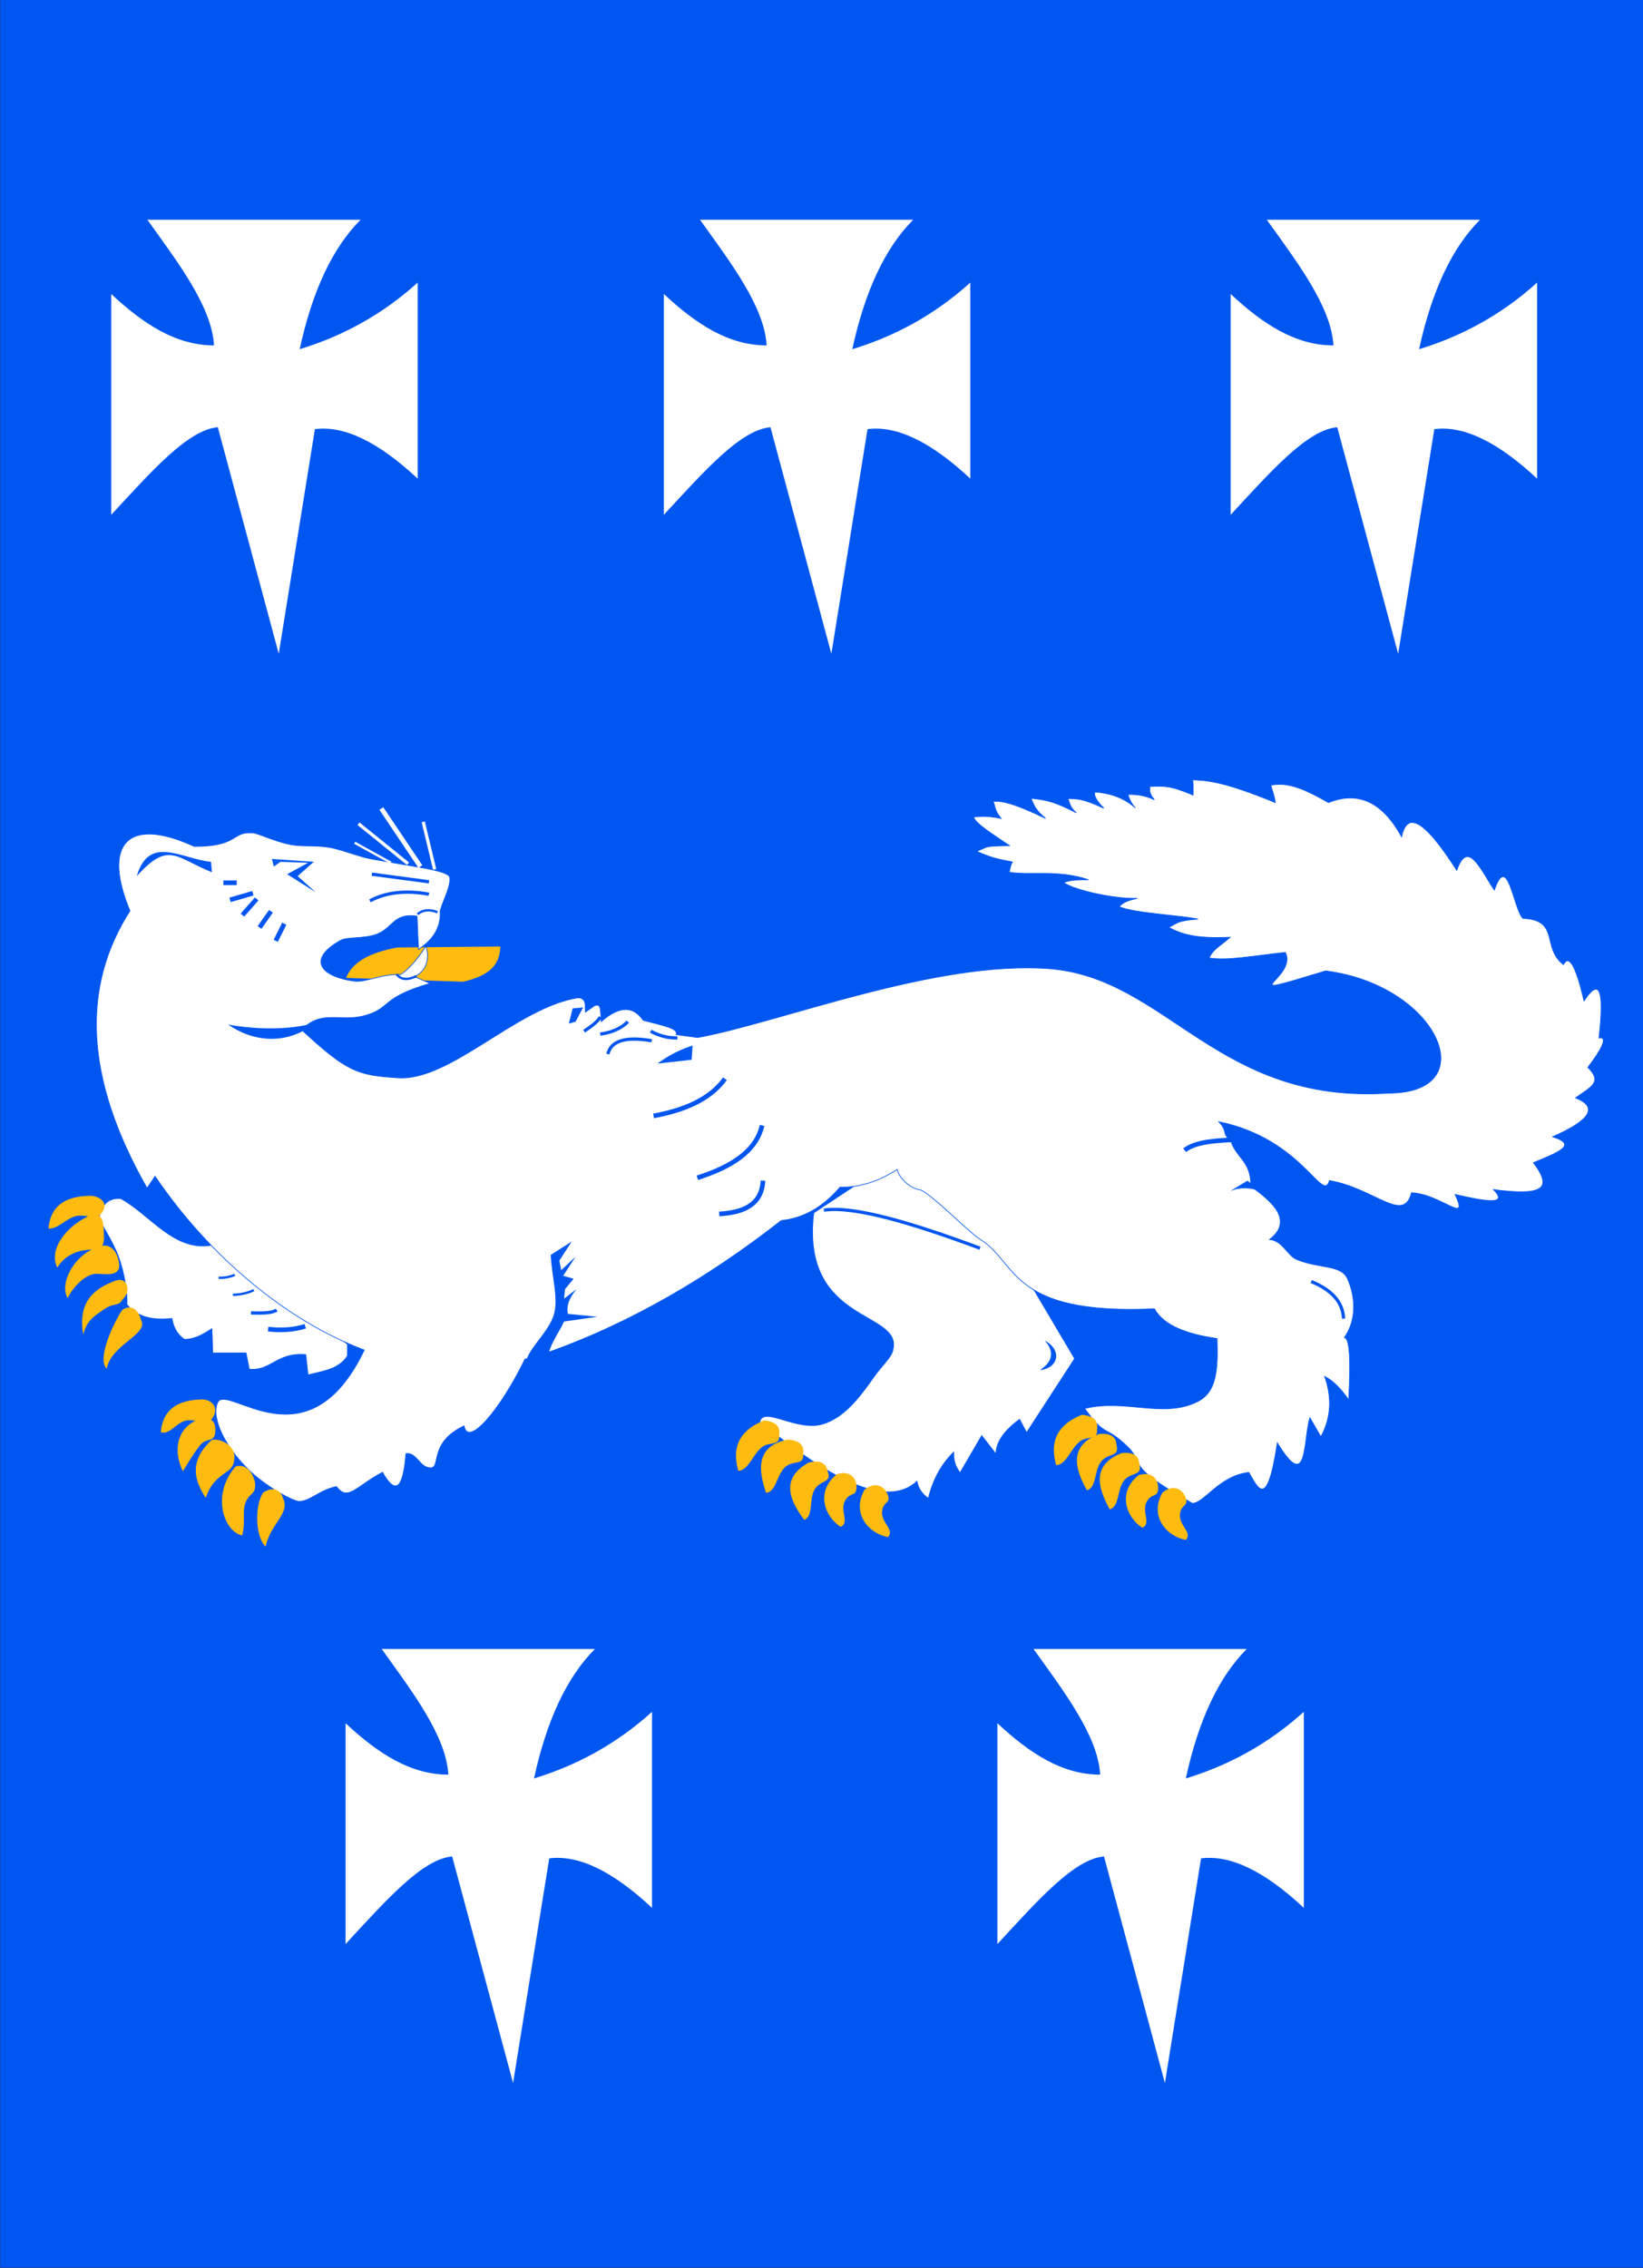 <svg height="692.7" width="501.82" xmlns="http://www.w3.org/2000/svg"><rect width="100%" height="100%" fill="#333333" stroke="none"/><g transform="translate(-140.718 -130.42)"><path d="m140.793 130.321h501.819v692.703h-501.819z" fill="#0057f0"/><g fill-rule="evenodd"><path d="m416.203 483.176 40.405 41.568 12.209 20.639-14.54 22.373-2.11-4.001c-4.775 3.478-7.224 6.957-7.348 10.436l-4.268-5.489-6.601 11.314c-1.379-1.725-1.983-3.837-1.81-6.337-3.815 3.573-6.468 8.31-7.957 14.21-1.885-1.373-2.995-3.133-3.328-5.281-9.007 8.826-26.544-.472-47.957-18.006 1.194-4.537 11.1 3.127 18.957.909 6.898-1.948 11.865-8.787 15.865-14.489 2.243-3.199 4.981-5.643 5.644-7.634 4.341-13.038-28.112-7.874-23.999-42.477l26.837-17.733z" fill="#fff"/><path d="m262.139 419.806 31.394-.291c-.145 5.136-2.664 8.72-11.337 10.755l-35.755-1.163c1.744-4.652 6.977-7.753 15.697-9.302z" fill="#ffbb0f"/><path d="m171.154 502.069c.398-2.014 1.669-5.87 6.428-5.461 9.074 4.982 16.354 16.406 27.964 14.202l41.187 30.211v3.488c-2.688 4.131-7.507 4.58-11.841 5.709l-.675-6.151c-8.952-.842-10.637 5.002-17.263 4.451l-1.001-4.985-10.148.021-.258-7.503c-2.575 1.604-5.1 3.306-8.465 3.328-2.03-1.352-3.286-3.48-3.765-6.381-7.195.785-11.192-1.095-13.734-4.185.227-3.02-.697-9.762-2.688-14.892-2.257-5.814-5.639-9.973-5.742-11.851z" fill="#fff"/><path d="m80.153 188.416h52.091c-6.822 6.821-11.783 17.363-14.883 31.627 10.154-3.1 19.921-8.217 28.836-16.279v47.905c-9.612-8.992-17.984-13.024-25.115-12.093l-8.837 54.881-14.883-55.347c-7.31.595-16.261 10.837-26.046 21.395v-53.951c7.984 7.442 15.89 12.558 25.115 12.558-.542-9.534-8.914-20.387-16.278-30.696z" fill="#fff" transform="matrix(1.25 0 0 1.25 85.545 -37.974)"/><path d="m353.677 188.416h52.091c-6.822 6.821-11.783 17.363-14.883 31.627 10.154-3.1 19.921-8.217 28.836-16.279v47.905c-9.612-8.992-17.984-13.024-25.115-12.093l-8.837 54.881-14.883-55.347c-7.31.595-16.261 10.837-26.046 21.395v-53.951c7.984 7.442 15.89 12.558 25.115 12.558-.542-9.534-8.914-20.387-16.278-30.696z" fill="#fff" transform="matrix(1.25 0 0 1.25 85.545 -37.974)"/><path d="m215.183 188.416h52.091c-6.822 6.821-11.783 17.363-14.883 31.627 10.155-3.1 19.922-8.217 28.836-16.279v47.905c-9.612-8.992-17.984-13.024-25.115-12.093l-8.837 54.881-14.883-55.347c-7.31.595-16.261 10.837-26.046 21.395v-53.951c7.984 7.442 15.89 12.558 25.115 12.558-.542-9.534-8.914-20.387-16.278-30.696z" fill="#fff" transform="matrix(1.25 0 0 1.25 85.545 -37.974)"/><path d="m298.279 489.639h52.091c-6.822 6.821-11.783 17.363-14.883 31.626 10.155-3.1 19.922-8.217 28.836-16.278v47.905c-9.612-8.992-17.984-13.023-25.115-12.093l-8.837 54.882-14.883-55.347c-7.31.595-16.261 10.837-26.046 21.395v-53.952c7.984 7.442 15.89 12.558 25.115 12.558-.542-9.535-8.914-20.387-16.278-30.696z" fill="#fff" transform="matrix(1.25 0 0 1.25 83.545 22.026)"/><path d="m139.012 489.639h52.091c-6.822 6.821-11.783 17.363-14.883 31.626 10.155-3.1 19.922-8.217 28.836-16.278v47.905c-9.612-8.992-17.984-13.023-25.115-12.093l-8.837 54.882-14.883-55.347c-7.31.595-16.261 10.837-26.046 21.395v-53.952c7.984 7.442 15.89 12.558 25.115 12.558-.542-9.535-8.914-20.387-16.279-30.696z" fill="#fff" transform="matrix(1.25 0 0 1.25 83.545 22.026)"/><path d="m200.077 388.946c13.58.017 11.368-4.635 17.772-4.148 1.951.148 6.208 2.474 11.549 3.557 3.655.741 7.82.13 12.101.906 3.596.652 8.752 2.774 12.354 3.446 12.867 2.402 23.028 3.418 24.19 5.525.493 2.869-1.92 6.902-2.88 10.352.315 5.191-2.282 8.925-6.624 11.788l-.435-10.132c-7.172-1.081-7.395 3.658-12.299 5.516-3.815 1.444-9.043.755-11.099 1.904-9.63 5.378-7.031 10.742 3.955 12.402 3.774.57 8.193-2.22 14.42-1.977 2.572-1.733 5.143-4.629 7.716-8.687 1.186 3.696.336 7.393-3.42 9.346l4.719 2.034c-15.069 4.347-11.898 7.531-19.699 9.77s-13.205-1.989-19.553 4.393c14.006 13.038 17.28 13.869 29.387 14.674 16.131 1.074 36.352-21.597 55.135-24.467 2.574.229 2.048 2.526 2.142 4.41l2.872-2.023c1.998-.521 1.638.865 1.983 4.894 5.914-5.164 9.987-4.513 12.801-.374 7.139 1.845 10.693 2.526 10.082 4.372l6.559.881c24.819-4.482 72.894-23.788 107.595-21.002 35.804 2.874 51.261 41.503 103.634 37.982 29.186-.112 14.963-32.95-19.415-37.324-30.365 9.26-8.31 2.145-12.319-5.647-9.971 1.057-17.728 2.616-23.274 1.695 1.14-2.655 3.232-3.532 6.416-6.327-10.615.449-14.594-.86-18.767-3.003 2.926-1.461 2.489-2.031 8.961-2.541-5.299-1.153-19.959-1.816-24.113-3.827 1.17-.889 1.123-1.491 5.534-2.529-6.105.335-18.787-2.269-22.494-4.801 1.757-.552 2.419-.901 7.647-.838-9.295-3.211-18.091-1.222-24.303-2.349.403-.782.257-1.846 1.038-3.114-4.426-.839-6.641-1.301-10.932-3.263 3.986-1.501 1.758-1.535 10.039-1.718-4.198-2.91-10.571-6.718-10.95-8.765 1.401.026 2.921-.628 8.388.447-2.374-2.763-1.689-4.271-2.543-5.182 2.663-.277 6.501.572 16.11 5.172-2.538-2.057-3.458-3.549-4.409-6.131 4.961.484 7.481 1.193 13.793 4.414-1.808-1.479-2.043-2.958-2.526-4.323 2.406-.011 4.707-.023 10.962 2.958-2.355-2.305-3.165-4.08-2.715-4.955 2.283.076 8.067.897 12.298 4.825-1.5-1.576-2.058-3.517-2.221-4.074 2.466-.119 5.329.269 8.044 1.596-1.896-2.358-1.184-2.723-1.426-4.031 4.269-.209 6.28-.366 13.295 2.608 0-2.237.001-3.822-.157-4.647 3.99.156 9.05.264 25.238 6.934-.331-2.278-.856-3.399-1.357-5.333 4.68-.752 8.714.225 17.58 5.339 8.538-3.429 16.131-.874 22.345 10.426 1.552-7.094 6.011-6.676 16.869 10.266 3.362-9.795 7.33-.08 11.468 6.029 4.072-11.942 5.819 5.767 8.729 8.651 11.389.44 5.627 8.923 12.364 14.113 1.71-3.28 3.807.416 6.293 11.09 4.431-6.769 6.342-4.405 4.572 11.307 2.94-.488.648 3.675-3.388 9.001 4.56 4.554.982 5.911-3.76 9.303 6.968 2.8 4.633 6.763-7.003 11.889 7.765 2.438 1.913 4.686-5.884 7.903 6.242 8.247 2.471 10.099-12.2 8.224 4.852 4.871-2.552 3.615-11.706 1.483 4.472 9.614-4.332-.151-13.328-.516-2.449 9.587-11.119-1.29-25.059-3.729-2.062 7.287-8.193-12.75-33.8-17.962 2.957 3.05.682 3.485 3.639 5.664 1.451 5.233 6.391 6.396 6.098 13.955 3.961 3.126 14.317 9.741 5.778 16.356 3.84.224 5.522 4.95 8.289 6.092 7.073 2.919 13.64 1.416 15.617 6.088 2.462 5.817 2.599 12.507-1.044 17.742 1.743.244 1.889 7.951 1.307 19.051-2.451-3.549-4.902-5.934-7.352-7.157 2.331 6.535 1.949 12.684-1.146 18.445l-3.358-5.842c-2.154 7.211-.529 23.144-9.951 7.682-3.193 21.324-6.094 13.287-8.705 9.031-9.248 1.108-13.554 9.483-17.278 9.428-21.827-12.279-13.692-11.621-20.196-17.707-6.923-6.478-6.174-2.19-12.65-11.25 12.392-3.047 23.916 3.116 34.412-2.078 5.8-2.871 6.341-9.405 6.018-19.275-9.094-1.334-16.25-3.881-19.142-9.091-44.631 2.027-41.732-14.31-53.296-21.267-3.134-1.885-15.645-14.628-18.321-15.068-3.731-.613-6.76-4.477-6.925-6.227-5.823 3.744-11.646 5.549-17.469 5.416-5.211 6.109-11.197 9.505-17.958 10.188-22.892 17.911-46.172 31.172-69.839 39.783l-8.441 2.564c-7.545 15.538-17.426 27.076-18.597 20.371-10.662 5.033-7.134 12.524-10.015 12.785-3.5.317-4.429-4.936-7.745-4.269-.833 10.799-3.216 12.683-7.149 5.654-8.175 4.365-10.536 9.021-14.059 4.375-5.038.919-8.331 4.744-11.624 4.501-2.357-.353-10.279-4.76-15.385-9.803-6.797-6.714-11.426-15.469-9.275-20.441 3.002-5.902 27.514 20.172 44.759-15.96-23.684-8.916-47.187-28.46-63.893-53.071l-2.436 3.632c-19.572-34.322-19.764-62.011-5.226-84.704-8.342-20.003-1.157-29.227 19.668-19.676z" fill="#fff" stroke="#0055f0" stroke-width=".216"/><path d="m182.491 398.004c9.828-10.85 11.859-5.615 22.964-1.163l-.291-3.197c-9.011-.872-18.895-8.43-22.674 4.36z" fill="#0057f0"/><path d="m237.14 442.769c-7.946 2.325-18.023 2.131-26.743.581 8.236 5.717 18.506 6.105 26.743-.581z" fill="#0057f0"/></g><path d="m227.548 412.538-2.616 5.233" fill="none" stroke="#0055f0" stroke-width="1.417"/><path d="m213.013 400.04h-4.069" fill="none" stroke="#0055f0" stroke-width="1.417"/><path d="m219.118 404.981-4.36 4.941" fill="none" stroke="#0055f0" stroke-width="1.417"/><path d="m223.478 408.759-3.488 4.942" fill="none" stroke="#0055f0" stroke-width="1.417"/><path d="m217.955 403.237-6.977 2.034" fill="none" stroke="#0055f0" stroke-width="1.417"/><path d="m360.39 501.198c7.402-.446 12.95-2.746 13.372-10.174" fill="none" stroke="#0055f0" stroke-width="1.417"/><path d="m353.705 490.152c10.32-3.294 17.974-8.041 19.766-15.988" fill="none" stroke="#0055f0" stroke-width="1.417"/><path d="m340.334 471.257c9.302-1.743 17.15-4.941 21.802-11.337" fill="none" stroke="#0055f0" stroke-width="1.417"/><path d="m341.497 455.269c2.458-1.659 5.098-3.67 10.755-5.523l-.291 4.36z" fill="#0057f0" fill-rule="evenodd"/><path d="m326.38 452.362c.968-4.069 5.426-5.426 13.371-4.069" fill="none" stroke="#0055f0" stroke-width=".992"/><path d="m197.822 348.874-1.86 3.489-1.628.465.93-3.721z" fill="#0057f0" fill-rule="evenodd" transform="matrix(1.25 0 0 1.25 71.545 2.026)"/><path d="m319.114 445.386c2.81-1.841 4.457-3.294 4.942-4.36" fill="none" stroke="#0055f0" stroke-width=".992"/><path d="m339.462 445.386c2.713 1.453 5.426 2.131 8.139 2.035" fill="none" stroke="#0055f0" stroke-width=".992"/><path d="m332.485 442.479c-2.035 2.035-4.845 3.294-8.43 3.779" fill="none" stroke="#0055f0" stroke-width=".992"/><path d="m541.198 521.837c6.395 2.616 9.689 6.395 9.883 11.336" fill="none" stroke="#0055f0" stroke-width=".992"/><path d="m502.537 481.722c3.488-2.616 9.302-2.907 15.116-3.197" fill="none" stroke="#0055f0" stroke-width="1.417"/><path d="m516.489 494.222 5.232-3.198 4.069 3.198c-3.488-1.163-6.59-1.163-9.302 0z" fill="#0057f0" fill-rule="evenodd"/><path d="m301.382 546.254c.872-4.07 6.832-9.012 8.43-14.098 1.598-5.087-.581-11.482-.872-18.459l6.395-4.069-3.779 5.814.581 2.907 4.36-4.069-3.779 5.814 3.197.872-2.616 3.198-.291 2.907 3.779-2.907c-1.748 2.227-3.204 4.553-2.616 7.558l9.011.872-10.174 1.453c-1.356 3.004-3.876 6.298-4.651 9.592l-6.976 2.616z" fill="#0057f0" fill-rule="evenodd"/><path d="m254.29 397.423 17.442 2.325" fill="none" stroke="#0055f0" stroke-width=".992"/><path d="m253.709 405.562c4.844-2.616 10.852-3.294 18.022-2.035" fill="none" stroke="#0055f0" stroke-width=".992"/><path d="m128.057 316.783 4.419 3.953-6.977-4.418 5.116-2.791-6.743-.232-1.628 1.162-.465-1.86 10.232.698z" fill="#0057f0" fill-rule="evenodd" transform="matrix(1.25 0 0 1.25 71.545 2.026)"/><path d="m249.058 387.831 11.046 6.104" fill="none" stroke="#fff" stroke-width=".709"/><path d="m250.22 382.017 15.117 12.209" fill="none" stroke="#fff" stroke-width=".992"/><path d="m257.198 377.366 11.917 17.731" fill="none" stroke="#fff" stroke-width="1.417"/><path d="m269.988 381.435 3.489 14.535" fill="none" stroke="#fff" stroke-width=".992"/><path d="m463.294 577.938c-1.794-6.492-.438-12.015 7.849-15.406 3.488.291 5.038 1.744 4.651 4.36.242 3.876-2.931 1.72-5.559 4.034-2.629 2.313-3.84 6.771-6.94 7.013z" fill="#ffbb0f" fill-rule="evenodd"/><path d="m472.69 585.598c-3.599-6.454-5.703-13.542 3.661-17.185 3.481-.367 5.275.77 5.385 3.412.964 3.762-2.557 2.238-4.706 5.004-2.148 2.765-1.341 7.951-4.341 8.769z" fill="#ffbb0f" fill-rule="evenodd"/><path d="m479.667 591.413c-3.6-6.455-5.703-13.542 3.661-17.185 3.481-.367 5.275.77 5.386 3.412.963 3.762-2.557 2.239-4.706 5.004-2.148 2.765-1.341 7.951-4.341 8.77z" fill="#ffbb0f" fill-rule="evenodd"/><path d="m489.643 597.049c-4.953-3.115-7.769-10.891-1.125-16.106 3.364-.967 5.329.423 5.897 3.005.44 4.409-1.839 2.068-3.474 5.164-1.636 3.096 1.515 6.61-1.298 7.937z" fill="#ffbb0f" fill-rule="evenodd"/><path d="m502.922 600.757c-5.764-1.003-11.319-7.131-7.15-14.476 2.746-2.17 5.091-1.63 6.596.545 2.079 3.913-.917 2.61-1.256 6.095s3.909 5.541 1.81 7.836z" fill="#ffbb0f" fill-rule="evenodd"/><path d="m189.828 567.864c.554-6.712 4.894-9.976 12.969-10.013 3.174.313 4.418 2.792 3.153 5.115-1.69 3.431-4.586.87-8.062 1.289-3.264.393-5.066 4.451-8.06 3.609z" fill="#ffbb0f" fill-rule="evenodd"/><path d="m196.574 579.786c-2.936-6.012-2.195-13.238 5.115-16.023 3.481-.367 4.694.479 4.804 3.121.091 4.634-2.557 2.239-4.706 5.004s-3.085 4.463-5.213 7.898z" fill="#ffbb0f" fill-rule="evenodd"/><path d="m203.55 587.924c-2.815-4.412-5.874-10.716 1.917-17.766 3.481-.367 6.729 2.223 6.839 4.865.092 4.052-1.706 4.239-4.415 6.457-3.02 2.474-3.666 4.753-4.341 6.444z" fill="#ffbb0f" fill-rule="evenodd"/><path d="m214.689 599.374c-5.536-1.073-9.613-12.427-1.997-21.048 3.364-.967 5.329 2.167 5.896 4.75.44 4.118-1.661 3.048-2.892 6.326-1.054 2.805.061 5.738-1.007 9.972z" fill="#ffbb0f" fill-rule="evenodd"/><path d="m221.864 602.792c-3.146-2.748-3.469-12.556-.754-16.51 3.329-2.147 5.483-.491 6.014 1.708 2.443 4.597-3.96 7.948-5.26 14.803z" fill="#ffbb0f" fill-rule="evenodd"/><path d="m274.348 409.051c-2.422-.969-4.457-.775-6.104.581" fill="none" stroke="#0055f0" stroke-width=".709"/><path d="m261.849 427.944c1.259 1.744 3.294 1.937 6.104.581" fill="none" stroke="#0055f0" stroke-width=".709"/><path d="m392.367 500.034c8.912-1.357 26.354 3.68 47.672 11.627" fill="none" stroke="#0055f0" stroke-width=".992"/><path d="m458.352 548.871c3.973-2.616 4.458-5.62 1.454-9.011 5.62 3.004 3.973 8.623-1.454 9.011z" fill="#0057f0" fill-rule="evenodd"/><path d="m366.205 579.683c-1.794-6.492-.438-12.015 7.849-15.406 3.488.291 5.038 1.744 4.651 4.36.242 3.876-2.931 1.72-5.559 4.033-2.629 2.313-3.84 6.771-6.94 7.013z" fill="#ffbb0f" fill-rule="evenodd"/><path d="m374.697 586.367c-2.393-6.992-3.203-14.341 6.66-16.259 3.491.258 5.054 1.696 4.692 4.315.279 3.874-2.914 1.748-5.52 4.087-2.607 2.339-2.734 7.586-5.832 7.857z" fill="#ffbb0f" fill-rule="evenodd"/><path d="m386.373 594.653c-4.429-5.916-7.46-12.659 1.333-17.52 3.401-.829 5.331.059 5.793 2.662 1.457 3.599-2.235 2.56-3.996 5.587-1.76 3.027-.267 8.059-3.131 9.271z" fill="#ffbb0f" fill-rule="evenodd"/><path d="m397.495 596.758c-4.953-3.115-7.769-10.891-1.125-16.107 3.364-.967 5.329.423 5.897 3.006.44 4.409-1.839 2.067-3.474 5.164-1.636 3.096 1.515 6.61-1.298 7.937z" fill="#ffbb0f" fill-rule="evenodd"/><path d="m411.937 599.886c-5.764-1.003-11.319-7.131-7.15-14.476 2.746-2.17 5.091-1.63 6.596.545 2.079 3.913-.917 2.61-1.256 6.096-.339 3.485 3.908 5.541 1.81 7.836z" fill="#ffbb0f" fill-rule="evenodd"/><path d="m207.49 520.673c1.647.097 3.294-.193 4.942-.872" fill="none" stroke="#0055f0" stroke-width=".709"/><path d="m211.85 525.906c2.519-.097 4.65-.581 6.395-1.453" fill="none" stroke="#0055f0" stroke-width=".709"/><path d="m217.373 531.429c3.391.097 6.298.097 7.849-.872" fill="none" stroke="#0055f0" stroke-width=".992"/><path d="m222.605 536.371c4.167.484 7.945.194 11.337-.872" fill="none" stroke="#0055f0" stroke-width="1.417"/><path d="m155.527 505.658c.554-6.712 4.894-9.976 12.969-10.012 3.174.313 5 2.211 3.735 4.534-1.691 3.431-4.296 1.16-7.772 1.579-3.265.393-5.938 4.16-8.932 3.899z" fill="#ffbb0f" fill-rule="evenodd"/><path d="m158.204 517.578c-2.936-6.012 3.618-13.528 10.928-16.313 3.481-.368 3.241 4.258 3.351 6.9.092 4.634-2.702 3.574-6.159 4.131-2.729.44-5.992 1.847-8.12 5.282z" fill="#ffbb0f" fill-rule="evenodd"/><path d="m161.401 526.881c-2.814-4.412 2.266-14.205 10.638-16.022 3.481-.367 4.984 3.386 5.095 6.028.092 4.052-5.777 2.205-7.903 2.678-3.81.848-7.154 5.626-7.829 7.316z" fill="#ffbb0f" fill-rule="evenodd"/><path d="m166.145 538.039c-1.903-10.836 4.351-14.347 9.63-16.396 3.948-1.55 5.138 3.23 2.408 5.621-1.305 2.375-2.47.81-5.799 3.129-3.194 2.225-5.171 3.412-6.239 7.646z" fill="#ffbb0f" fill-rule="evenodd"/><path d="m173.32 548.433c-3.146-2.749 2.054-14.01 4.769-17.964 3.329-2.147 5.192.962 5.724 3.161 2.443 4.258-9.192 7.511-10.492 14.803z" fill="#ffbb0f" fill-rule="evenodd"/></g></svg>